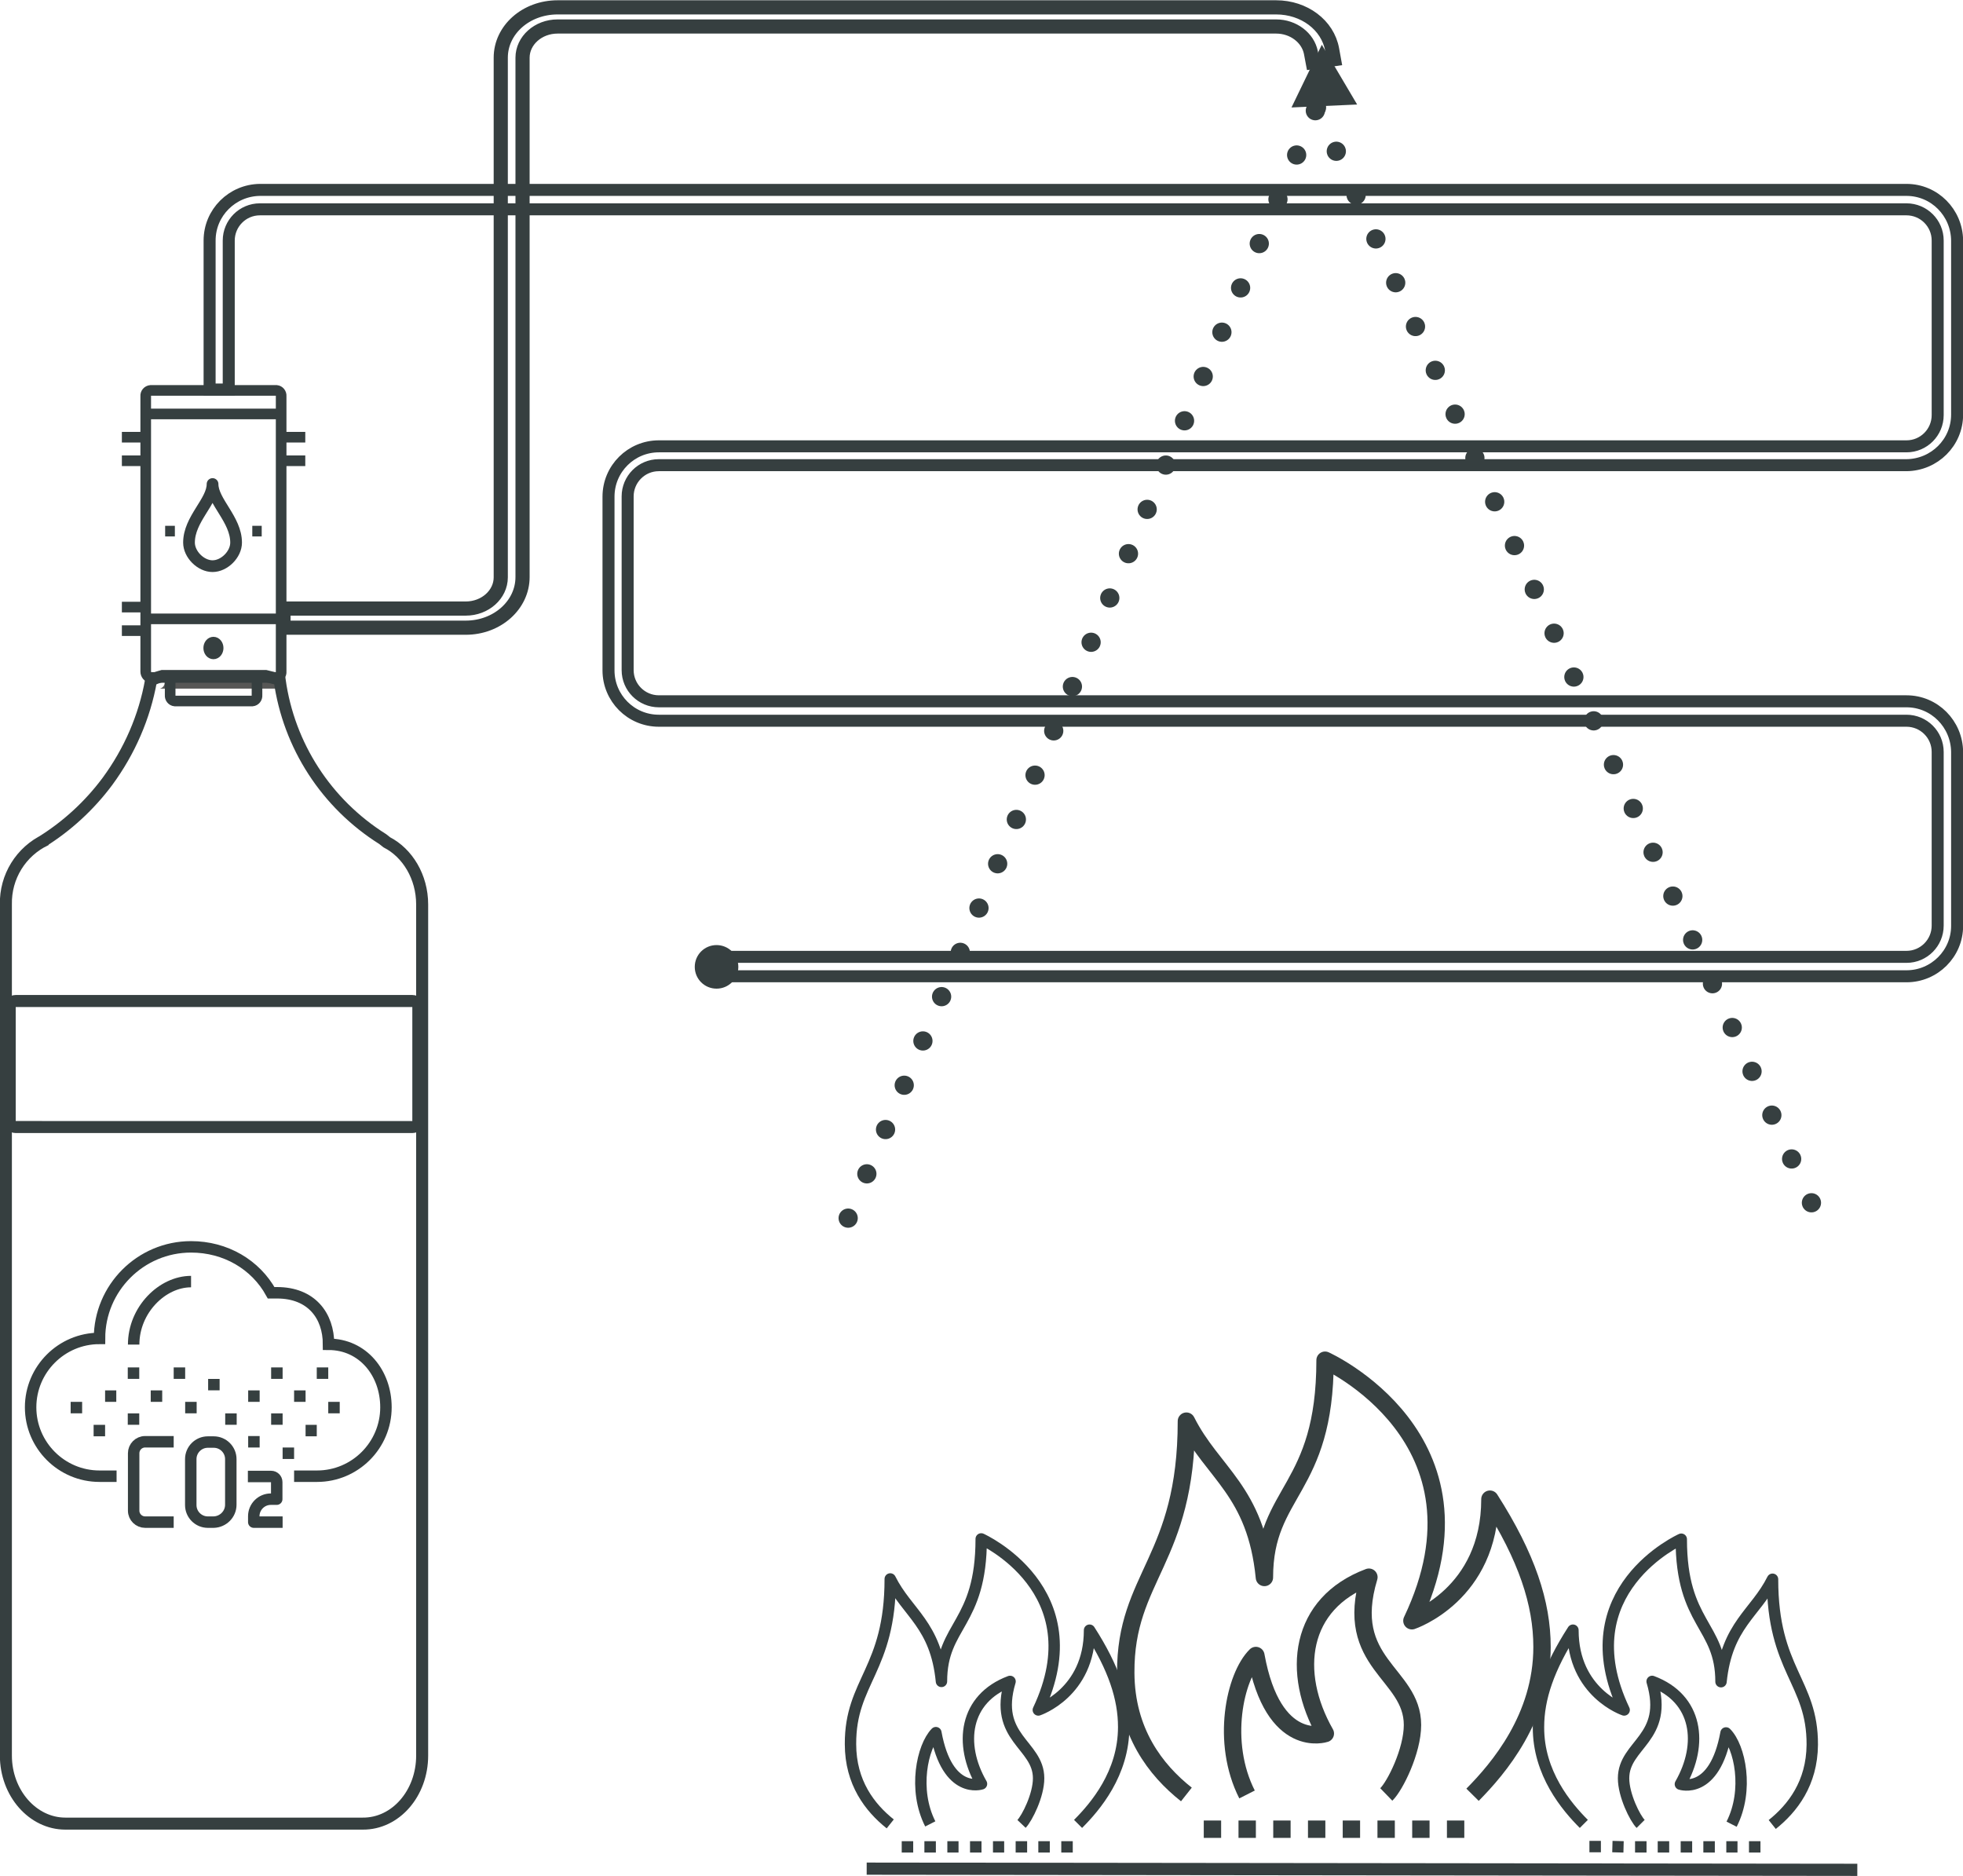 <?xml version="1.0" encoding="utf-8"?>
<!-- Generator: Adobe Illustrator 25.0.1, SVG Export Plug-In . SVG Version: 6.00 Build 0)  -->
<svg version="1.1" id="Layer_1" xmlns="http://www.w3.org/2000/svg" xmlns:xlink="http://www.w3.org/1999/xlink" x="0px" y="0px"
	 viewBox="0 0 666.8 637.2" style="enable-background:new 0 0 666.8 637.2;" xml:space="preserve">
<style type="text/css">
	.st0{fill:none;stroke:#363F40;stroke-width:3.89;stroke-miterlimit:10;}
	.st1{fill:none;stroke:#363F40;stroke-width:3.89;stroke-linejoin:round;}
	.st2{fill:none;stroke:#363F40;stroke-width:3.98;stroke-linejoin:round;}
	.st3{fill:none;stroke:#363F40;stroke-width:4.81;stroke-miterlimit:10;}
	.st4{fill:none;stroke:#363F40;stroke-width:4.08;stroke-miterlimit:10;}
	.st5{fill:#363F40;}
	.st6{fill:#575756;}
	.st7{fill:none;stroke:#363F40;stroke-width:3.61;stroke-miterlimit:10;}
	.st8{fill:none;stroke:#363F40;stroke-width:6.53;stroke-linecap:round;stroke-miterlimit:10;stroke-dasharray:0,0,0,16.33,0,0;}
	.st9{fill:none;stroke:#363F40;stroke-width:5.9;stroke-linejoin:round;}
	.st10{fill:none;stroke:#363F40;stroke-width:3.87;stroke-linejoin:round;}
	.st11{fill:none;stroke:#363F40;stroke-width:4.14;stroke-miterlimit:10;}
</style>
<g id="Layer_2_1_">
	<g id="Layer_2-2">
		<g id="_34_environmental_pollution">
			<path class="st0" d="M99.9,501.4h7.8c12.9,0,23.4-10.5,23.4-23.4c0-11.6-7.8-21.4-19.5-21.4c0-9.7-5.8-17.5-17.5-17.5h-2
				c-5.3-9.6-15.5-15.6-27.2-15.6c-17.2,0-31.1,14-31.1,31.1c-12.9,0-23.4,10.5-23.4,23.4s10.5,23.4,23.4,23.4h5.8"/>
			<path class="st0" d="M45.4,456.7c0-11.8,9.7-21.4,19.5-21.4"/>
			<path class="st0" d="M78.4,511.1c0,3.2-2.6,5.8-5.8,5.9c0,0,0,0,0,0h-2c-3.2,0-5.8-2.6-5.8-5.8v-15.6c0-3.2,2.6-5.8,5.8-5.8h2
				c3.2,0,5.8,2.6,5.8,5.8V511.1z"/>
			<path class="st0" d="M59,517h-9.7c-2.1,0-3.9-1.7-3.9-3.9l0,0v-19.5c0-2.1,1.7-3.9,3.9-3.9c0,0,0,0,0,0H59"/>
			<path class="st1" d="M96,517h-9.8v-2c0-3.2,2.6-5.8,5.8-5.8c0,0,0,0,0,0h2v-5.8c0-1.1-0.9-1.9-1.9-1.9c0,0,0,0-0.1,0h-7.8"/>
			<line class="st1" x1="43.4" y1="482" x2="47.3" y2="482"/>
			<line class="st1" x1="51.2" y1="474.2" x2="55.1" y2="474.2"/>
			<line class="st1" x1="62.9" y1="478.1" x2="66.8" y2="478.1"/>
			<line class="st1" x1="70.7" y1="470.3" x2="74.6" y2="470.3"/>
			<line class="st1" x1="59" y1="466.4" x2="62.9" y2="466.4"/>
			<line class="st1" x1="76.5" y1="482" x2="80.4" y2="482"/>
			<line class="st1" x1="84.3" y1="489.7" x2="88.2" y2="489.7"/>
			<line class="st1" x1="96" y1="493.6" x2="99.9" y2="493.6"/>
			<line class="st1" x1="92.1" y1="482" x2="96" y2="482"/>
			<line class="st1" x1="84.3" y1="474.2" x2="88.2" y2="474.2"/>
			<line class="st1" x1="92.1" y1="466.4" x2="96" y2="466.4"/>
			<line class="st1" x1="35.7" y1="474.2" x2="39.5" y2="474.2"/>
			<line class="st1" x1="43.4" y1="466.4" x2="47.3" y2="466.4"/>
			<line class="st1" x1="31.8" y1="485.9" x2="35.7" y2="485.9"/>
			<line class="st1" x1="111.5" y1="478.1" x2="115.4" y2="478.1"/>
			<line class="st1" x1="24" y1="478.1" x2="27.9" y2="478.1"/>
			<line class="st1" x1="103.8" y1="485.9" x2="107.6" y2="485.9"/>
			<line class="st1" x1="99.9" y1="474.2" x2="103.8" y2="474.2"/>
			<line class="st1" x1="107.6" y1="466.4" x2="111.5" y2="466.4"/>
		</g>
		<path class="st2" d="M80.2,184.3c0,4-4,8-8,8s-8-4-8-8c0-8,8-13.9,8-19.9C72.2,170.4,80.2,176.4,80.2,184.3z"/>
		<path class="st3" d="M158.2,213.2H96.3v-6.5h61.9c6.6,0,11.9-4.8,11.9-10.6V19.6c0-9.5,8.6-17.1,19.3-17.1h244.1
			c9.5,0,17.5,6,19,14.3l0.6,3.3l-7.2,1l-0.6-3.2c-1-5.1-6-8.9-11.8-8.9H189.4c-6.6,0-11.9,4.8-11.9,10.6V196
			C177.5,205.5,168.9,213.2,158.2,213.2z"/>
		<path class="st4" d="M647.6,331.6H243.1V325h404.5c5.9,0,10.6-4.8,10.6-10.6v-59c0-5.9-4.8-10.6-10.6-10.6H223.8
			c-9.5,0-17.1-7.7-17.1-17.1v-59c0-9.5,7.7-17.1,17.1-17.1h423.8c5.9,0,10.6-4.8,10.6-10.6V81.7c0-5.9-4.8-10.6-10.6-10.6H88.3
			c-5.9,0-10.6,4.8-10.6,10.6v50.6h-6.5V81.7c0-9.5,7.7-17.1,17.1-17.2h559.3c9.5,0,17.1,7.7,17.2,17.2v59.1
			c0,9.5-7.7,17.1-17.2,17.2H223.8c-5.9,0-10.6,4.8-10.6,10.6v59c0,5.9,4.8,10.6,10.6,10.6h423.8c9.5,0,17.1,7.7,17.2,17.2v59.1
			C664.8,323.9,657.1,331.6,647.6,331.6C647.6,331.6,647.6,331.6,647.6,331.6z"/>
		<path class="st5" d="M243.4,321c-4.1,0-7.4,3.3-7.4,7.4c0,4.1,3.3,7.4,7.4,7.4c4.1,0,7.4-3.3,7.4-7.4l0,0
			C250.8,324.3,247.5,321,243.4,321z"/>
		<path class="st6" d="M93.8,231.8c-0.1-1,0.7-1.9,1.7-2H54.3c1.1,0.3,1.8,1.4,1.6,2.5c-0.2,0.8-0.8,1.4-1.6,1.6h41.1
			C94.4,233.7,93.7,232.8,93.8,231.8z"/>
		<path class="st4" d="M5.3,340h134.8c1.1,0,2,0.9,2,2v38.8c0,1.1-0.9,2-2,2H5.3c-1.1,0-2-0.9-2-2V342C3.3,340.9,4.2,340,5.3,340z"
			/>
		<path class="st4" d="M143.4,596.3V307.2c0-9.4-5-17.5-12-21.1l-1.4-1.1c-19.1-12-31.9-31.7-35-54l-0.4-0.3l-4.4-1.1h-35l-0.7,0.2
			c-1.1,0.3-2.1,0.7-3.1,1.2l-0.1,0.1c-2.2,12.4-7.3,24.1-14.8,34.3c-6.1,8.2-13.7,15.2-22.4,20.6l1.5-0.8c-8.5,4-13.8,12.6-13.6,22
			v289.1c0,12.7,9.1,23.1,20.2,23.1h101C134.4,619.5,143.4,609.1,143.4,596.3z"/>
		<path class="st7" d="M95.5,228.1c0.1,1-0.6,1.9-1.6,2H51.2c-1-0.1-1.7-1-1.7-2v-93.5c-0.1-1,0.6-1.9,1.7-2h42.7c1,0.1,1.7,1,1.6,2
			V228.1z"/>
		<path class="st7" d="M87.3,230.1v6c0.1,1-0.6,1.9-1.6,2H59.4c-1-0.1-1.7-1-1.6-2v-6"/>
		<line class="st7" x1="56.1" y1="180.4" x2="59.4" y2="180.4"/>
		<line class="st7" x1="85.7" y1="180.4" x2="88.9" y2="180.4"/>
		<line class="st7" x1="49.6" y1="210.2" x2="95.5" y2="210.2"/>
		<ellipse class="st7" cx="72.5" cy="220.1" rx="1.6" ry="2"/>
		<line class="st7" x1="49.6" y1="140.6" x2="95.5" y2="140.6"/>
		<line class="st7" x1="95.5" y1="148.5" x2="103.7" y2="148.5"/>
		<line class="st7" x1="95.5" y1="156.5" x2="103.7" y2="156.5"/>
		<line class="st7" x1="41.4" y1="148.5" x2="49.6" y2="148.5"/>
		<line class="st7" x1="41.4" y1="156.5" x2="49.6" y2="156.5"/>
		<line class="st7" x1="41.4" y1="206.2" x2="49.6" y2="206.2"/>
		<line class="st7" x1="41.4" y1="214.2" x2="49.6" y2="214.2"/>
		<line class="st8" x1="446.8" y1="37.6" x2="284.5" y2="422.3"/>
		<line class="st8" x1="447.2" y1="36.5" x2="619.1" y2="416.9"/>
		<polygon class="st5" points="438.7,36.5 449,15.2 461,35.5 		"/>
		<path class="st9" d="M423.6,609.5c-9-17.7-4.2-40.1,3-47.2c5.9,32.5,23.6,26.5,23.6,26.5c-11.8-20.7-8.9-44.2,14.8-53.1
			c-8.9,29.5,14.8,32.5,14.8,50.2c0,8.8-5.9,20.7-8.9,23.6"/>
		<path class="st9" d="M403,609.5c-10.5-8.3-20.5-21.3-20.6-41.3c-0.2-32.7,20.6-38.3,20.6-85.5c8.9,17.7,23.6,23.6,26.5,53.1
			c0-29.5,20.6-29.5,20.6-73.8c0,0,59,26.5,29.5,88.5c0,0,26.5-8.8,26.5-41.3c12.6,19.7,17.7,35.4,17.7,50.2
			c0,24-14.8,41.3-23.6,50.2"/>
		<line class="st9" x1="420.7" y1="621.3" x2="426.6" y2="621.3"/>
		<line class="st9" x1="408.9" y1="621.3" x2="414.8" y2="621.3"/>
		<line class="st9" x1="444.3" y1="621.3" x2="450.2" y2="621.3"/>
		<line class="st9" x1="432.5" y1="621.3" x2="438.4" y2="621.3"/>
		<line class="st9" x1="467.9" y1="621.3" x2="473.8" y2="621.3"/>
		<line class="st9" x1="456.1" y1="621.3" x2="462" y2="621.3"/>
		<line class="st9" x1="491.5" y1="621.3" x2="497.4" y2="621.3"/>
		<line class="st9" x1="479.7" y1="621.3" x2="485.6" y2="621.3"/>
		<path class="st10" d="M316,619.5c-5.9-11.6-2.7-26.3,1.9-31c3.9,21.3,15.5,17.4,15.5,17.4c-7.8-13.5-5.8-29,9.7-34.8
			c-5.8,19.4,9.7,21.3,9.7,32.9c0,5.8-3.9,13.5-5.8,15.5"/>
		<path class="st10" d="M302.4,619.5c-6.9-5.5-13.5-14-13.5-27.1c-0.1-21.4,13.5-25.2,13.5-56.1c5.8,11.6,15.5,15.5,17.4,34.8
			c0-19.3,13.5-19.3,13.5-48.4c0,0,38.7,17.4,19.4,58.1c0,0,17.4-5.8,17.4-27.1c8.3,12.9,11.6,23.2,11.6,32.9
			c0,15.8-9.7,27.1-15.5,32.9"/>
		<line class="st10" x1="314" y1="627.3" x2="317.9" y2="627.3"/>
		<line class="st10" x1="306.3" y1="627.3" x2="310.2" y2="627.3"/>
		<line class="st10" x1="329.5" y1="627.3" x2="333.4" y2="627.3"/>
		<line class="st10" x1="321.8" y1="627.3" x2="325.6" y2="627.3"/>
		<line class="st10" x1="345" y1="627.3" x2="348.9" y2="627.3"/>
		<line class="st10" x1="337.3" y1="627.3" x2="341.1" y2="627.3"/>
		<line class="st10" x1="360.5" y1="627.3" x2="364.4" y2="627.3"/>
		<line class="st10" x1="352.7" y1="627.3" x2="356.6" y2="627.3"/>
		<line class="st11" x1="294.4" y1="634.7" x2="630.9" y2="635.1"/>
		<path class="st10" d="M557.3,619.5c-1.9-1.9-5.8-9.7-5.8-15.5c0-11.6,15.5-13.5,9.7-32.9c15.5,5.8,17.4,21.3,9.6,34.9
			c0,0,11.6,3.9,15.5-17.4c4.7,4.7,7.8,19.4,1.9,31"/>
		<path class="st10" d="M538,619.5c-5.8-5.8-15.5-17.2-15.4-32.9c0-9.7,3.4-20,11.7-32.9c0,21.3,17.4,27.1,17.4,27.1
			c-19.3-40.7,19.4-58,19.4-58c0,29,13.5,29,13.5,48.4c2-19.3,11.7-23.2,17.5-34.8c0,31,13.6,34.7,13.5,56.2
			c-0.1,13.1-6.7,21.6-13.6,27.1"/>
		<line class="st10" x1="586.4" y1="627.3" x2="590.2" y2="627.3"/>
		<line class="st10" x1="594.1" y1="627.3" x2="598" y2="627.3"/>
		<line class="st10" x1="570.9" y1="627.3" x2="574.8" y2="627.3"/>
		<line class="st10" x1="578.6" y1="627.3" x2="582.5" y2="627.3"/>
		<line class="st10" x1="555.4" y1="627.3" x2="559.3" y2="627.3"/>
		<line class="st10" x1="563.1" y1="627.3" x2="567" y2="627.3"/>
		<line class="st10" x1="539.9" y1="627.2" x2="543.8" y2="627.2"/>
		<line class="st10" x1="547.7" y1="627.2" x2="551.5" y2="627.3"/>
	</g>
</g>
</svg>

